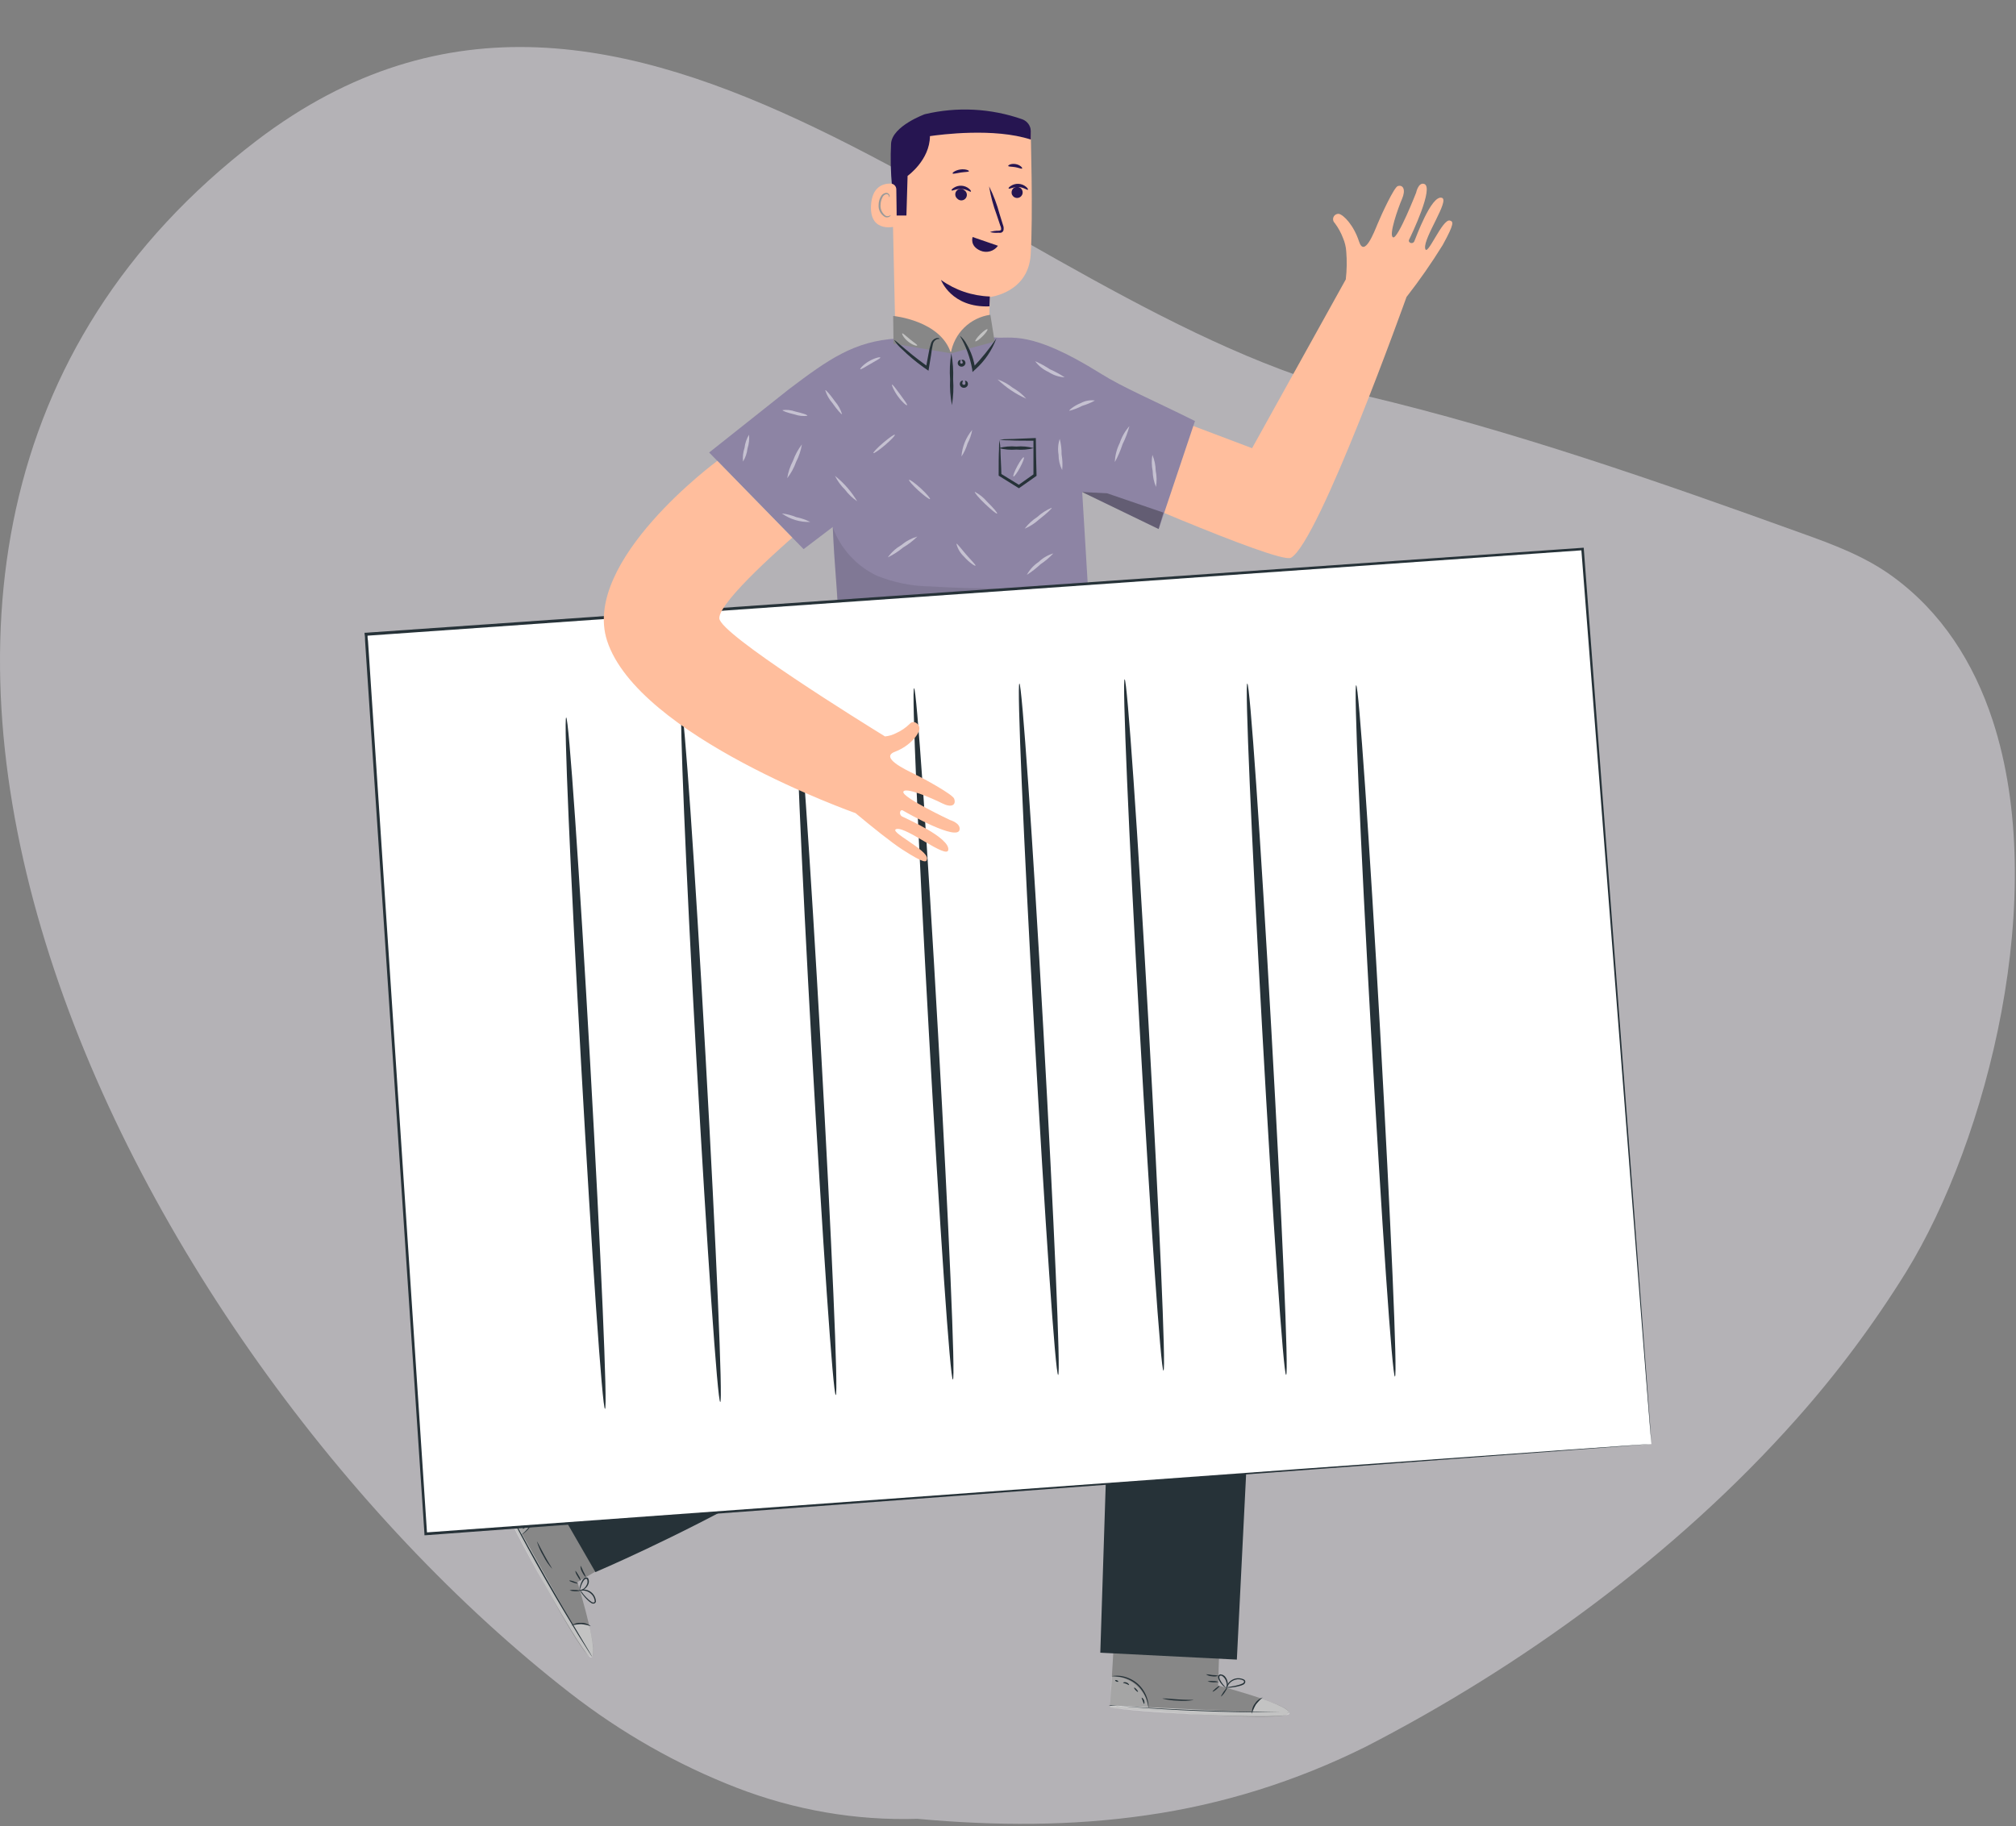 <svg width="426" height="386" viewBox="0 0 426 386" fill="none" xmlns="http://www.w3.org/2000/svg">
<rect x="0" y="0" width="426" height="386" fill="#808080" stroke="none"/>
<g clip-path="url(#clip0_4_21953)">
<path opacity="0.5" d="M421.063 152.243C433.151 189.106 420.038 240.873 402.762 268.891C395.897 279.942 388.167 290.307 379.662 299.866C353.907 328.914 321.068 352.471 288.69 369.152C273.928 376.515 258.258 381.416 242.193 383.694C226.527 385.959 210.564 385.959 193.862 384.441C180.857 384.84 167.896 382.606 155.619 377.85C143.081 372.985 131.212 366.228 120.35 357.771C27.132 285.222 -59.719 116.829 54.24 29.706C133.801 -30.884 211.978 65.448 288.536 83.636C319.622 91.008 350.36 101.756 380.616 112.673C387.301 115.063 394.057 117.566 399.932 121.846C410.267 129.389 417.034 139.978 421.063 152.243Z" fill="#E8E4ED"/>
<path d="M198.418 83.113C199.738 83.195 201.06 83.01 202.307 82.571C203.554 82.131 204.699 81.445 205.676 80.554C206.653 79.662 207.441 78.584 207.994 77.382C208.546 76.179 208.851 74.879 208.892 73.556C209.027 68.197 209.151 62.789 209.151 62.789C209.151 62.789 217.243 61.925 217.786 53.899C218.329 45.873 217.786 27.327 217.786 27.327C213.315 25.137 208.341 24.181 203.378 24.557C198.414 24.932 193.64 26.626 189.549 29.463L188.315 30.327L189.265 73.544C189.335 75.99 190.31 78.324 192.001 80.092C193.692 81.86 195.979 82.937 198.418 83.113Z" fill="#FFBE9D"/>
<path d="M214.098 41.502C213.933 41.338 213.821 41.129 213.775 40.901C213.73 40.673 213.753 40.437 213.841 40.223C213.93 40.008 214.08 39.824 214.273 39.695C214.466 39.566 214.692 39.497 214.924 39.497C215.156 39.497 215.383 39.566 215.576 39.695C215.769 39.824 215.919 40.008 216.008 40.223C216.096 40.437 216.119 40.673 216.073 40.901C216.028 41.129 215.915 41.338 215.751 41.502C215.531 41.72 215.234 41.843 214.924 41.843C214.615 41.843 214.317 41.72 214.098 41.502Z" fill="#261551"/>
<path d="M217.219 40.106C217.083 40.242 216.319 39.588 215.221 39.538C214.123 39.489 213.284 40.008 213.161 39.859C213.037 39.711 213.247 39.551 213.605 39.291C214.096 38.975 214.675 38.824 215.258 38.859C215.84 38.895 216.394 39.121 216.837 39.501C217.17 39.785 217.281 40.045 217.219 40.106Z" fill="#261551"/>
<path d="M203.6 40.106C203.76 40.175 203.903 40.279 204.018 40.41C204.133 40.541 204.218 40.697 204.265 40.865C204.313 41.033 204.323 41.209 204.293 41.381C204.264 41.553 204.197 41.717 204.096 41.86C203.996 42.003 203.865 42.121 203.713 42.207C203.561 42.292 203.391 42.343 203.217 42.355C203.043 42.367 202.869 42.34 202.706 42.275C202.544 42.211 202.398 42.111 202.28 41.983C202.055 41.796 201.909 41.532 201.869 41.243C201.829 40.953 201.898 40.66 202.063 40.419C202.228 40.178 202.477 40.007 202.762 39.94C203.046 39.873 203.345 39.915 203.6 40.057V40.106Z" fill="#261551"/>
<path d="M205.154 40.502C205.018 40.637 204.266 39.983 203.156 39.934C202.045 39.884 201.219 40.403 201.108 40.255C200.997 40.106 201.182 39.946 201.552 39.687C202.042 39.369 202.62 39.218 203.203 39.256C203.785 39.294 204.339 39.519 204.784 39.897C205.117 40.181 205.24 40.44 205.154 40.502Z" fill="#261551"/>
<path d="M209.188 49.046C209.768 48.849 210.377 48.753 210.989 48.762C211.285 48.762 211.507 48.688 211.544 48.528C211.567 48.237 211.507 47.946 211.371 47.688C211.125 46.947 210.878 46.194 210.607 45.404C209.877 43.456 209.34 41.442 209.003 39.39C209.937 41.248 210.677 43.197 211.211 45.206L211.927 47.515C212.098 47.904 212.133 48.339 212.025 48.75C211.978 48.858 211.906 48.954 211.817 49.031C211.727 49.108 211.621 49.164 211.507 49.194C211.339 49.217 211.169 49.217 211.001 49.194C210.393 49.254 209.779 49.204 209.188 49.046Z" fill="#261551"/>
<path d="M205.524 50.096L210.878 51.948C210.471 52.516 209.883 52.929 209.21 53.117C208.537 53.306 207.82 53.259 207.177 52.985C204.846 51.985 205.524 50.096 205.524 50.096Z" fill="#261551"/>
<path d="M209.163 62.666C205.452 62.55 201.858 61.334 198.838 59.171C198.838 59.171 201.034 65.086 209.077 64.752L209.163 62.666Z" fill="#261551"/>
<path d="M216.022 25.215C209.4 22.889 202.249 22.517 195.421 24.141C195.421 24.141 188.599 26.61 188.291 30.315C188.142 33.337 188.208 36.365 188.488 39.378L189.068 45.552H191.535L191.782 37.18C191.782 37.18 196.469 33.858 196.506 28.771C198.801 28.438 210.076 26.968 217.823 29.5V27.709C217.809 27.16 217.629 26.629 217.308 26.184C216.986 25.739 216.538 25.401 216.022 25.215Z" fill="#261551"/>
<path d="M189.401 40.032C189.401 39.705 189.271 39.391 189.039 39.159C188.808 38.928 188.494 38.797 188.167 38.797C186.674 38.797 184.232 39.39 184.047 43.539C183.788 49.453 189.45 47.91 189.475 47.737C189.499 47.564 189.45 42.329 189.401 40.032Z" fill="#FFBE9D"/>
<path d="M188.204 45.465C188.204 45.465 188.093 45.539 187.921 45.613C187.675 45.711 187.401 45.711 187.156 45.613C186.785 45.355 186.489 45.003 186.298 44.593C186.107 44.183 186.029 43.73 186.07 43.28C186.08 42.77 186.203 42.268 186.428 41.81C186.489 41.628 186.594 41.464 186.734 41.333C186.874 41.201 187.044 41.106 187.23 41.057C187.349 41.028 187.475 41.043 187.584 41.1C187.693 41.157 187.778 41.251 187.822 41.366C187.896 41.539 187.822 41.65 187.884 41.662C187.945 41.675 188.019 41.563 187.982 41.316C187.951 41.172 187.873 41.041 187.76 40.946C187.607 40.813 187.407 40.746 187.205 40.761C186.959 40.801 186.728 40.902 186.532 41.055C186.335 41.209 186.181 41.409 186.083 41.638C185.811 42.138 185.667 42.698 185.663 43.267C185.611 43.791 185.714 44.319 185.96 44.785C186.206 45.25 186.583 45.633 187.045 45.885C187.201 45.942 187.368 45.962 187.533 45.943C187.698 45.923 187.856 45.866 187.995 45.774C188.192 45.614 188.229 45.478 188.204 45.465Z" fill="#9A9A9A"/>
<path d="M306.398 46.626C304.794 46.07 301.463 54.714 301.142 52.442C300.822 50.17 306.385 42.329 304.683 41.81C302.462 41.131 299.193 50.256 298.86 50.997C298.527 51.738 297.429 51.293 297.762 50.639C298.243 49.676 303.104 39.526 300.933 38.872C299.699 38.489 299.243 40.724 299.243 40.724C299.243 40.724 295.394 50.528 294.382 50.17C293.37 49.812 295.418 43.996 296.257 42.057C297.096 40.119 296.516 38.995 295.369 39.328C294.592 39.551 291.902 45.367 291.113 47.28C290.323 49.194 288.288 54.479 287.178 51.046C286.067 47.614 283.921 45.404 282.922 45.206C282.688 45.183 282.454 45.234 282.251 45.352C282.048 45.469 281.887 45.648 281.79 45.861C281.694 46.075 281.666 46.314 281.712 46.544C281.758 46.774 281.875 46.984 282.046 47.145C282.777 48.118 283.367 49.191 283.798 50.33C284.183 51.231 284.412 52.192 284.476 53.17C284.636 55.132 284.603 57.105 284.377 59.06L264.578 94.732L232.8 82.73L228.433 100.906C228.433 100.906 270.178 119.316 272.781 117.896C278.678 114.686 297.207 62.777 297.207 62.777C299.954 59.255 302.507 55.587 304.856 51.787C307.458 47.083 307.051 46.836 306.398 46.626Z" fill="#FFBE9D"/>
<path d="M252.476 88.978C243.643 84.57 237.388 81.965 232.553 78.94C217.539 69.543 213.641 71.716 210.125 71.321C207.189 72.26 202.859 74.038 201.206 74.359C199.553 74.68 193.496 72.716 189.586 71.556C180.518 72.062 175.016 75.989 166.714 82.261L149.851 95.646L169.811 116.069L175.979 111.377C176.349 120.625 176.682 120.712 177.151 130.195L177.545 166.719L233.959 169.188L230.406 132.701L228.679 103.993L244.852 111.821L252.513 88.978" fill="#8D84A4"/>
<path d="M188.809 72.642L188.735 66.777C188.735 66.777 198.814 67.716 200.948 74.692L188.809 72.642Z" fill="#878787"/>
<path d="M210.175 72.21L209.275 66.53C207.194 66.823 205.261 67.772 203.757 69.24C202.252 70.707 201.255 72.618 200.911 74.692L210.175 72.21Z" fill="#878787"/>
<path d="M211.211 92.966C211.85 92.848 212.498 92.794 213.148 92.806C214.381 92.806 216.318 92.658 218.613 92.596H218.884V92.868C218.884 95.103 218.97 97.659 219.032 100.412V100.573L218.896 100.671L218.354 101.054L215.479 103.079L215.307 103.203L215.134 103.092L211.162 100.622L211.026 100.536V100.387C211.026 98.103 211.026 96.226 211.1 94.942C211.085 94.294 211.122 93.646 211.211 93.004C211.312 93.691 211.378 94.384 211.408 95.078C211.408 96.374 211.556 98.19 211.606 100.35L211.482 100.116L215.492 102.585H215.109L217.984 100.548L218.514 100.165L218.378 100.424C218.378 97.683 218.378 95.115 218.378 92.892L218.65 93.152C216.478 93.152 214.665 93.152 213.37 93.078C212.649 93.079 211.928 93.042 211.211 92.966Z" fill="#263238"/>
<path d="M218.452 94.72C217.245 95.028 215.994 95.132 214.752 95.029C213.509 95.134 212.257 95.025 211.051 94.708C212.256 94.383 213.509 94.275 214.752 94.386C215.995 94.276 217.249 94.389 218.452 94.72Z" fill="#263238"/>
<path d="M201.157 85.644C200.808 83.844 200.675 82.007 200.763 80.174C200.63 78.343 200.716 76.503 201.022 74.692C201.356 76.495 201.485 78.33 201.404 80.162C201.529 81.993 201.446 83.832 201.157 85.644Z" fill="#263238"/>
<path d="M203.168 76.149C203.168 76.075 203.427 75.927 203.748 76.149C203.843 76.235 203.916 76.343 203.961 76.463C204.006 76.584 204.022 76.713 204.007 76.841C203.972 77.004 203.889 77.153 203.769 77.269C203.649 77.385 203.497 77.462 203.333 77.491C203.169 77.52 203 77.5 202.847 77.432C202.695 77.365 202.566 77.253 202.477 77.112C202.412 77.002 202.377 76.876 202.377 76.748C202.377 76.62 202.412 76.494 202.477 76.384C202.687 76.013 203.007 76.05 203.007 76.124C203.007 76.198 202.909 76.334 202.896 76.532C202.884 76.73 202.983 76.89 203.217 76.853C203.451 76.816 203.476 76.668 203.402 76.445C203.328 76.223 203.168 76.236 203.168 76.149Z" fill="#263238"/>
<path d="M203.933 80.52C203.933 80.434 204.253 80.434 204.451 80.804C204.507 80.915 204.536 81.038 204.536 81.162C204.536 81.287 204.507 81.409 204.451 81.52C204.371 81.663 204.253 81.78 204.11 81.86C203.967 81.94 203.806 81.978 203.642 81.972C203.479 81.966 203.321 81.914 203.185 81.824C203.049 81.733 202.941 81.607 202.872 81.459C202.827 81.342 202.809 81.218 202.819 81.093C202.83 80.969 202.869 80.849 202.933 80.742C203.168 80.384 203.476 80.421 203.476 80.495C203.476 80.57 203.378 80.705 203.353 80.915C203.328 81.125 203.353 81.31 203.661 81.335C203.97 81.36 204.007 81.175 204.007 80.94C204.007 80.705 203.908 80.607 203.933 80.52Z" fill="#263238"/>
<path d="M198.554 71.618C198.554 71.618 198.332 71.618 198.024 71.679C197.802 71.763 197.606 71.901 197.451 72.08C197.296 72.259 197.187 72.473 197.135 72.704C196.962 73.457 196.834 74.22 196.753 74.988C196.605 75.902 196.445 76.853 196.284 77.841L196.198 78.359L195.791 78.075L195.051 77.557C193.45 76.407 191.941 75.135 190.536 73.754C189.918 73.216 189.386 72.587 188.957 71.889C189.092 71.753 191.708 74.359 195.421 77.026L196.149 77.544L195.655 77.767L196.186 74.877C196.305 74.089 196.491 73.313 196.741 72.556C196.829 72.279 196.99 72.03 197.207 71.837C197.424 71.643 197.689 71.512 197.974 71.457C198.394 71.371 198.579 71.618 198.554 71.618Z" fill="#263238"/>
<path d="M210.545 71.531C209.624 74.038 208.104 76.281 206.116 78.063L205.956 78.199L205.5 78.643L205.426 78.014C204.982 75.534 204.105 73.151 202.835 70.975C203.427 71.457 203.911 72.059 204.254 72.741C205.2 74.329 205.813 76.094 206.055 77.927L205.524 77.742L205.66 77.594C207.453 75.712 209.087 73.684 210.545 71.531Z" fill="#263238"/>
<path opacity="0.3" d="M228.642 103.993L233.934 104.265L245.851 108.352L244.815 111.821L228.642 103.993Z" fill="black"/>
<g opacity="0.3">
<path opacity="0.3" d="M230.456 123.366C219.194 124.467 207.861 124.661 196.568 123.947C192.689 123.901 188.852 123.131 185.256 121.675C180.916 119.59 177.567 115.883 175.93 111.352L176.941 127.083L230.456 123.366Z" fill="black"/>
</g>
<g opacity="0.7">
<path opacity="0.7" d="M177.94 87.546C177.792 87.645 176.879 86.595 175.892 85.188C175.203 84.398 174.686 83.473 174.375 82.471C174.523 82.372 175.436 83.422 176.423 84.817C177.112 85.612 177.628 86.541 177.94 87.546Z" fill="white"/>
</g>
<g opacity="0.7">
<path opacity="0.7" d="M166.344 101.079C166.549 99.785 166.966 98.533 167.578 97.375C168.017 96.134 168.65 94.972 169.453 93.93C169.239 95.222 168.823 96.472 168.219 97.634C167.783 98.876 167.15 100.039 166.344 101.079Z" fill="white"/>
</g>
<g opacity="0.7">
<path opacity="0.7" d="M181.16 105.969C180.157 105.302 179.276 104.467 178.557 103.499C177.689 102.651 176.972 101.662 176.436 100.573C178.323 102.08 179.924 103.917 181.16 105.993V105.969Z" fill="white"/>
</g>
<g opacity="0.7">
<path opacity="0.7" d="M189.092 91.892C189.203 92.028 188.278 93.004 187.02 94.078C185.761 95.152 184.639 95.905 184.553 95.769C184.466 95.634 185.379 94.658 186.637 93.584C187.896 92.51 188.981 91.757 189.092 91.892Z" fill="white"/>
</g>
<g opacity="0.7">
<path opacity="0.7" d="M191.671 85.644C191.547 85.768 190.597 84.978 189.722 83.755C188.846 82.533 188.389 81.385 188.488 81.286C188.587 81.187 189.339 82.175 190.19 83.348C191.041 84.521 191.806 85.521 191.671 85.644Z" fill="white"/>
</g>
<g opacity="0.7">
<path opacity="0.7" d="M193.854 113.402C192.943 114.303 191.924 115.087 190.819 115.736C189.835 116.557 188.754 117.254 187.6 117.81C188.357 116.755 189.328 115.872 190.449 115.217C191.447 114.384 192.606 113.766 193.854 113.402Z" fill="white"/>
</g>
<g opacity="0.7">
<path opacity="0.7" d="M196.531 105.487C196.408 105.611 195.298 104.808 194.064 103.684C192.831 102.561 191.967 101.548 192.09 101.425C192.214 101.301 193.324 102.091 194.558 103.215C195.791 104.339 196.605 105.351 196.531 105.487Z" fill="white"/>
</g>
<g opacity="0.7">
<path opacity="0.7" d="M203.168 96.498C203.311 94.428 204.106 92.457 205.438 90.867C205.259 91.872 204.926 92.842 204.451 93.744C204.162 94.721 203.73 95.649 203.168 96.498Z" fill="white"/>
</g>
<g opacity="0.7">
<path opacity="0.7" d="M206.129 119.563C206.03 119.699 204.833 118.934 203.661 117.612C202.894 116.883 202.35 115.949 202.095 114.921C202.255 114.834 203.057 115.933 204.143 117.193C205.228 118.452 206.252 119.428 206.129 119.563Z" fill="white"/>
</g>
<g opacity="0.7">
<path opacity="0.7" d="M210.705 108.549C210.582 108.685 209.471 107.759 208.127 106.487C206.782 105.215 205.869 104.092 205.993 103.956C206.976 104.477 207.851 105.181 208.571 106.03C209.866 107.29 210.828 108.426 210.705 108.549Z" fill="white"/>
</g>
<g opacity="0.7">
<path opacity="0.7" d="M222.585 116.97C221.759 117.846 220.836 118.625 219.834 119.292C218.961 120.123 218.006 120.864 216.984 121.502C217.572 120.411 218.42 119.483 219.452 118.798C220.335 117.947 221.41 117.321 222.585 116.97Z" fill="white"/>
</g>
<g opacity="0.7">
<path opacity="0.7" d="M222.24 107.315C222.351 107.463 221.154 108.549 219.575 109.784C218.676 110.61 217.641 111.274 216.516 111.747C217.254 110.776 218.156 109.94 219.18 109.278C220.084 108.457 221.118 107.794 222.24 107.315Z" fill="white"/>
</g>
<g opacity="0.7">
<path opacity="0.7" d="M224.448 99.363C223.937 98.353 223.675 97.235 223.683 96.103C223.49 94.988 223.575 93.843 223.93 92.769C224.209 93.841 224.341 94.946 224.324 96.053C224.517 97.146 224.559 98.259 224.448 99.363Z" fill="white"/>
</g>
<g opacity="0.7">
<path opacity="0.7" d="M216.343 96.659C216.503 96.745 216.133 97.72 215.529 98.844C214.924 99.968 214.295 100.807 214.147 100.721C213.999 100.634 214.357 99.659 214.961 98.535C215.566 97.412 216.17 96.572 216.343 96.659Z" fill="white"/>
</g>
<g opacity="0.7">
<path opacity="0.7" d="M216.861 84.274C214.613 83.28 212.559 81.897 210.792 80.187C211.955 80.591 213.04 81.192 213.999 81.965C215.077 82.567 216.045 83.348 216.861 84.274Z" fill="white"/>
</g>
<g opacity="0.7">
<path opacity="0.7" d="M224.978 79.755C223.755 79.687 222.571 79.295 221.549 78.619C220.43 78.12 219.46 77.336 218.736 76.347C219.825 76.822 220.869 77.392 221.857 78.051C222.945 78.527 223.99 79.097 224.978 79.755Z" fill="white"/>
</g>
<g opacity="0.7">
<path opacity="0.7" d="M231.369 84.657C230.517 85.13 229.615 85.507 228.68 85.78C227.816 86.237 226.9 86.589 225.953 86.83C225.855 86.694 226.891 85.793 228.42 85.175C229.324 84.695 230.356 84.513 231.369 84.657Z" fill="white"/>
</g>
<g opacity="0.7">
<path opacity="0.7" d="M235.575 97.671C235.627 96.276 235.976 94.907 236.599 93.658C237.033 92.332 237.734 91.109 238.659 90.065C238.304 91.391 237.816 92.677 237.204 93.905C236.783 95.21 236.238 96.471 235.575 97.671Z" fill="white"/>
</g>
<g opacity="0.7">
<path opacity="0.7" d="M244.272 102.919C243.828 101.854 243.589 100.714 243.569 99.56C243.34 98.433 243.319 97.274 243.508 96.14C243.953 97.2 244.192 98.336 244.211 99.486C244.44 100.617 244.461 101.78 244.272 102.919Z" fill="white"/>
</g>
<g opacity="0.7">
<path opacity="0.7" d="M158.276 91.88C158.377 92.863 158.267 93.856 157.956 94.794C157.845 95.774 157.52 96.718 157.006 97.56C156.906 96.581 157.015 95.592 157.327 94.658C157.439 93.674 157.763 92.727 158.276 91.88Z" fill="white"/>
</g>
<g opacity="0.7">
<path opacity="0.7" d="M171.205 110.327C169.063 110.401 166.956 109.767 165.209 108.525C166.252 108.641 167.274 108.903 168.244 109.302C169.273 109.507 170.27 109.851 171.205 110.327Z" fill="white"/>
</g>
<g opacity="0.7">
<path opacity="0.7" d="M186.021 75.569C186.082 75.742 185.108 76.223 183.961 76.902C182.813 77.582 181.901 78.137 181.777 78.051C181.654 77.964 182.419 77.05 183.628 76.347C184.837 75.643 185.971 75.408 186.021 75.569Z" fill="white"/>
</g>
<g opacity="0.7">
<path opacity="0.7" d="M170.588 87.892C169.681 88.001 168.761 87.9 167.899 87.595C166.455 87.262 165.308 86.855 165.357 86.682C166.265 86.572 167.185 86.674 168.047 86.978C169.465 87.311 170.699 87.669 170.588 87.892Z" fill="white"/>
</g>
<g opacity="0.7">
<path opacity="0.7" d="M193.805 73.025C193.743 73.186 192.793 72.926 191.88 72.186C190.967 71.445 190.523 70.556 190.647 70.469C190.77 70.383 191.424 71 192.275 71.704C193.126 72.408 193.879 72.852 193.805 73.025Z" fill="white"/>
</g>
<g opacity="0.7">
<path opacity="0.7" d="M208.657 69.593C208.781 69.716 208.312 70.395 207.609 71.099C206.906 71.803 206.227 72.26 206.104 72.136C205.98 72.013 206.449 71.346 207.152 70.642C207.855 69.938 208.534 69.469 208.657 69.593Z" fill="white"/>
</g>
<path d="M129.817 329.868L122.02 334.387C122.02 334.387 127.757 353.143 124.241 349.809C121.095 346.834 109.339 324.287 106.563 318.718L105.946 317.483L119.22 310.26L129.817 329.868Z" fill="#878787"/>
<g opacity="0.5">
<path opacity="0.5" d="M110.153 324.472C111.634 323.239 112.609 321.502 112.891 319.595C113.17 317.709 112.73 315.787 111.658 314.211L106.242 317.335L110.153 324.472Z" fill="white"/>
</g>
<path opacity="0.5" d="M124.537 343.722C124.537 343.722 126.178 350.501 124.808 350.316C123.439 350.131 110.708 327.806 105.946 317.471L106.403 317.249L121.033 343.426C121.033 343.426 123.821 342.611 124.537 343.722Z" fill="white"/>
<path d="M106.242 316.94C106.284 317.06 106.338 317.176 106.403 317.286L106.884 318.286L108.759 321.99C110.362 325.065 112.632 329.263 115.248 333.844C117.863 338.425 120.306 342.487 122.131 345.488L124.302 348.958L124.907 349.884L125.129 350.205C125.088 350.082 125.03 349.966 124.956 349.859L124.389 348.896L122.292 345.377C120.515 342.413 118.097 338.302 115.482 333.721C112.867 329.14 110.548 324.942 108.931 321.904L106.982 318.298C106.785 317.94 106.612 317.619 106.44 317.323C106.267 317.027 106.255 316.928 106.242 316.94Z" fill="#263238"/>
<path d="M120.725 343.586C121.403 343.414 122.098 343.315 122.798 343.29C123.495 343.355 124.182 343.5 124.845 343.722C124.279 343.24 123.553 342.989 122.81 343.018C122.069 342.946 121.327 343.149 120.725 343.586Z" fill="#263238"/>
<path d="M120.355 336.153C121.076 336.366 121.838 336.4 122.576 336.252C122.229 336.104 121.853 336.041 121.478 336.067C121.102 336.009 120.718 336.038 120.355 336.153Z" fill="#263238"/>
<path d="M120.293 334.091C120.293 334.165 120.651 334.35 121.145 334.511C121.638 334.671 122.058 334.758 122.082 334.684C122.107 334.61 121.724 334.424 121.231 334.252C120.738 334.079 120.318 334.017 120.293 334.091Z" fill="#263238"/>
<path d="M121.564 332.029C121.632 332.425 121.788 332.801 122.02 333.128C122.329 333.696 122.65 334.128 122.711 334.091C122.643 333.695 122.487 333.32 122.255 332.992C121.946 332.424 121.638 332.004 121.564 332.029Z" fill="#263238"/>
<path d="M122.674 330.918C122.641 331.385 122.753 331.851 122.995 332.251C123.316 332.943 123.76 333.387 123.822 333.338C123.668 332.909 123.474 332.495 123.242 332.103C123.085 331.693 122.895 331.297 122.674 330.918Z" fill="#263238"/>
<path d="M122.44 335.857C122.614 336.305 122.86 336.722 123.168 337.092C123.485 337.514 123.84 337.906 124.229 338.265C124.454 338.489 124.707 338.684 124.981 338.845C125.065 338.897 125.159 338.932 125.256 338.946C125.354 338.961 125.453 338.956 125.549 338.931C125.652 338.9 125.743 338.839 125.811 338.755C125.879 338.671 125.921 338.569 125.931 338.462C125.894 337.848 125.644 337.266 125.226 336.816C124.807 336.365 124.246 336.074 123.637 335.993C123.278 335.941 122.912 335.966 122.563 336.067C122.435 336.097 122.314 336.151 122.206 336.227C122.671 336.144 123.147 336.144 123.612 336.227C124.103 336.319 124.557 336.551 124.92 336.894C125.364 337.294 125.634 337.853 125.672 338.45C125.672 338.734 125.351 338.796 125.092 338.647C124.845 338.488 124.61 338.311 124.389 338.116C124.003 337.775 123.644 337.403 123.316 337.005C122.761 336.301 122.477 335.857 122.44 335.857Z" fill="#263238"/>
<path d="M122.588 336.202C122.941 336.203 123.283 336.076 123.55 335.844C123.858 335.622 124.105 335.325 124.265 334.98C124.382 334.764 124.443 334.522 124.443 334.276C124.443 334.031 124.382 333.789 124.265 333.572C124.157 333.469 124.014 333.411 123.864 333.411C123.715 333.411 123.571 333.469 123.464 333.572C123.278 333.715 123.127 333.896 123.019 334.103C122.838 334.431 122.697 334.779 122.6 335.141C122.481 335.46 122.447 335.804 122.501 336.141C122.501 336.141 122.588 335.77 122.785 335.19C122.901 334.857 123.054 334.538 123.241 334.239C123.402 333.918 123.809 333.523 124.056 333.807C124.131 333.989 124.164 334.186 124.153 334.382C124.143 334.579 124.088 334.77 123.994 334.943C123.849 335.256 123.639 335.534 123.377 335.758C123.129 335.931 122.864 336.08 122.588 336.202Z" fill="#263238"/>
<path d="M111.818 314.285C111.818 314.285 112.188 314.816 112.583 315.755C113.106 316.98 113.281 318.326 113.089 319.644C112.866 320.962 112.29 322.195 111.424 323.213C110.757 323.978 110.19 324.336 110.19 324.373C110.333 324.323 110.467 324.248 110.585 324.151C110.928 323.917 111.243 323.643 111.522 323.336C112.462 322.323 113.084 321.057 113.311 319.694C113.515 318.327 113.309 316.93 112.719 315.681C112.541 315.306 112.326 314.95 112.077 314.619C111.942 314.384 111.831 314.273 111.818 314.285Z" fill="#263238"/>
<path d="M113.459 325.843C113.78 326.899 114.232 327.912 114.804 328.856C115.297 329.846 115.924 330.765 116.666 331.585C116.728 331.585 115.926 330.35 115.038 328.732C114.15 327.115 113.533 325.806 113.459 325.843Z" fill="#263238"/>
<path d="M111.276 322.003C111.202 322.003 111.066 322.262 110.844 322.558C110.622 322.855 110.412 323.077 110.449 323.139C110.486 323.2 110.819 323.065 111.066 322.719C111.313 322.373 111.35 322.015 111.276 322.003Z" fill="#263238"/>
<path d="M112.25 319.533C112.176 319.533 112.053 319.755 111.954 320.077C111.855 320.398 111.855 320.669 111.954 320.694C112.053 320.719 112.151 320.472 112.25 320.151C112.349 319.83 112.324 319.558 112.25 319.533Z" fill="#263238"/>
<path d="M111.892 317.002C111.831 317.002 111.991 317.311 112.053 317.656C112.114 318.002 112.053 318.298 112.151 318.323C112.25 318.348 112.398 318.027 112.312 317.607C112.225 317.187 111.942 316.94 111.892 317.002Z" fill="#263238"/>
<path d="M111.485 315.31C111.411 315.31 111.374 315.483 111.399 315.681C111.423 315.878 111.51 316.039 111.584 316.026C111.658 316.014 111.695 315.841 111.67 315.644C111.645 315.446 111.485 315.298 111.485 315.31Z" fill="#263238"/>
<path d="M257.682 347.241L257.398 356.267C257.398 356.267 276.346 361.293 271.658 362.515C267.464 363.627 242.138 361.688 235.957 361.108L234.563 360.972L235.452 345.883L257.682 347.241Z" fill="#878787"/>
<g opacity="0.5">
<path opacity="0.5" d="M242.718 361.095C242.468 359.171 241.509 357.409 240.028 356.156C238.585 354.935 236.736 354.301 234.847 354.378L234.613 360.663L242.718 361.095Z" fill="white"/>
</g>
<path opacity="0.5" d="M266.65 359.058C266.65 359.058 273.262 361.244 272.386 362.305C271.51 363.367 245.851 362.392 234.563 360.972V360.466L264.491 361.873C264.491 361.873 265.33 359.058 266.65 359.058Z" fill="white"/>
<path d="M234.268 360.441H234.65L235.76 360.54L239.831 360.873C243.285 361.132 248.047 361.429 253.315 361.639C258.582 361.849 263.369 361.923 266.823 361.935H270.906H272.029C272.156 361.953 272.284 361.953 272.411 361.935C272.284 361.917 272.156 361.917 272.029 361.935H270.906L266.823 361.861C263.369 361.799 258.595 361.688 253.327 361.491C248.059 361.293 243.298 361.021 239.844 360.811L235.76 360.564H234.65C234.529 360.506 234.4 360.465 234.268 360.441Z" fill="#263238"/>
<path d="M264.528 362.219C264.737 361.552 265.019 360.91 265.367 360.305C265.793 359.745 266.282 359.236 266.823 358.786C266.115 359.02 265.514 359.503 265.133 360.144C264.682 360.737 264.467 361.476 264.528 362.219Z" fill="#263238"/>
<path d="M258.027 358.601C258.027 358.601 258.422 358.268 258.767 357.761C259.113 357.255 259.347 356.811 259.285 356.774C259.224 356.737 258.891 357.107 258.545 357.613C258.2 358.12 257.965 358.552 258.027 358.601Z" fill="#263238"/>
<path d="M256.238 357.564C256.238 357.626 256.658 357.403 257.052 357.07C257.447 356.737 257.743 356.416 257.694 356.354C257.645 356.292 257.275 356.527 256.88 356.86C256.485 357.194 256.189 357.515 256.238 357.564Z" fill="#263238"/>
<path d="M255.165 355.403C255.933 355.612 256.737 355.65 257.521 355.514C257.15 355.364 256.75 355.296 256.349 355.317C255.953 355.26 255.549 355.29 255.165 355.403Z" fill="#263238"/>
<path d="M254.832 353.884C255.211 354.154 255.662 354.305 256.127 354.316C256.582 354.404 257.053 354.361 257.484 354.193C257.047 354.097 256.6 354.047 256.152 354.045C255.717 353.954 255.276 353.9 254.832 353.884Z" fill="#263238"/>
<path d="M258.866 356.663C259.343 356.754 259.833 356.754 260.31 356.663C260.831 356.617 261.348 356.522 261.852 356.378C262.164 356.308 262.466 356.2 262.752 356.057C262.927 355.961 263.059 355.803 263.122 355.613C263.151 355.508 263.148 355.396 263.113 355.292C263.078 355.189 263.012 355.098 262.925 355.033C262.576 354.848 262.19 354.743 261.796 354.725C261.401 354.708 261.008 354.777 260.644 354.929C260.279 355.082 259.953 355.313 259.689 355.606C259.424 355.899 259.227 356.247 259.113 356.625C259.086 356.756 259.086 356.89 259.113 357.021C259.273 356.571 259.511 356.153 259.816 355.786C260.146 355.421 260.574 355.159 261.05 355.033C261.333 354.947 261.631 354.919 261.926 354.951C262.22 354.983 262.506 355.073 262.764 355.218C262.986 355.391 262.888 355.662 262.629 355.798C262.366 355.936 262.089 356.043 261.802 356.119C261.309 356.264 260.806 356.376 260.297 356.453C259.409 356.638 258.866 356.625 258.866 356.663Z" fill="#263238"/>
<path d="M259.236 356.749C259.421 356.451 259.491 356.095 259.433 355.749C259.401 355.373 259.283 355.01 259.088 354.687C258.969 354.459 258.793 354.265 258.577 354.127C258.36 353.988 258.111 353.909 257.854 353.897C257.708 353.927 257.579 354.011 257.492 354.132C257.405 354.253 257.367 354.403 257.385 354.551C257.412 354.783 257.488 355.006 257.608 355.205C257.784 355.534 258.004 355.837 258.261 356.107C258.476 356.373 258.751 356.585 259.063 356.724C259.063 356.724 258.78 356.453 258.409 355.983C258.187 355.707 257.993 355.409 257.83 355.094C257.645 354.773 257.534 354.218 257.891 354.168C258.249 354.119 258.619 354.526 258.829 354.823C259.015 355.112 259.14 355.435 259.199 355.773C259.239 356.097 259.251 356.423 259.236 356.749Z" fill="#263238"/>
<path d="M234.958 354.304C234.958 354.304 235.6 354.304 236.612 354.428C237.931 354.632 239.168 355.196 240.189 356.057C241.182 356.941 241.919 358.075 242.323 359.342C242.632 360.33 242.644 360.972 242.693 360.972C242.715 360.82 242.715 360.666 242.693 360.515C242.672 360.097 242.606 359.683 242.496 359.28C242.14 357.943 241.392 356.744 240.349 355.835C239.301 354.945 238.014 354.382 236.649 354.218C236.238 354.176 235.825 354.176 235.415 354.218C235.119 354.242 234.958 354.279 234.958 354.304Z" fill="#263238"/>
<path d="M245.629 359.021C246.697 359.302 247.795 359.451 248.899 359.466C250.002 359.569 251.114 359.523 252.205 359.33C252.205 359.256 250.724 359.33 248.911 359.194C247.097 359.058 245.642 358.934 245.629 359.021Z" fill="#263238"/>
<path d="M241.225 358.836C241.225 358.897 241.336 359.157 241.472 359.502C241.608 359.848 241.682 360.145 241.756 360.145C241.83 360.145 241.891 359.786 241.756 359.391C241.62 358.996 241.274 358.786 241.225 358.836Z" fill="#263238"/>
<path d="M239.646 356.712C239.585 356.712 239.72 356.996 239.955 357.243C240.189 357.49 240.399 357.65 240.46 357.589C240.522 357.527 240.374 357.305 240.152 357.058C239.93 356.811 239.696 356.663 239.646 356.712Z" fill="#263238"/>
<path d="M237.315 355.675C237.315 355.749 237.636 355.761 237.956 355.885C238.277 356.008 238.512 356.206 238.573 356.156C238.635 356.107 238.462 355.786 238.055 355.625C237.648 355.465 237.315 355.613 237.315 355.675Z" fill="#263238"/>
<path d="M235.637 355.156C235.637 355.23 235.723 355.354 235.908 355.428C236.093 355.502 236.266 355.514 236.291 355.428C236.315 355.341 236.204 355.23 236.019 355.156C235.834 355.082 235.661 355.094 235.637 355.156Z" fill="#263238"/>
<path d="M191.387 188.266C191.387 188.266 189.758 231.297 183.171 253.609C176.583 275.921 158.893 281.342 147.396 288.528C136.466 295.381 112.028 308.371 112.028 308.371L125.82 332.288C125.82 332.288 193.262 303.716 205.29 278.144C214.517 258.499 224.62 222.333 224.62 222.333L191.387 188.266Z" fill="#263238"/>
<path d="M229.259 169.016C229.259 169.016 257.706 228.655 265.306 244.842C266.102 246.534 266.47 248.395 266.379 250.263L261.358 350.785L232.504 349.328L235.625 252.387L186.736 191.007C182.523 185.801 179.526 179.717 177.965 173.202C177.445 171.071 177.172 168.887 177.151 166.694L229.296 169.016" fill="#263238"/>
<path d="M348.957 305.235L89.946 324.201L77.338 134.06L334.4 116.044L348.957 305.235Z" fill="white"/>
<path d="M348.957 305.235C348.957 305.235 348.846 304.062 348.661 301.79C348.476 299.518 348.217 296.147 347.859 291.763C347.169 282.972 346.157 270.069 344.862 253.585C342.283 220.641 338.607 173.325 334.142 116.069L334.413 116.304L77.363 134.381L77.659 134.035C77.659 134.479 77.659 134.949 77.758 135.43C82.236 203.12 86.48 267.315 90.242 324.188L89.934 323.917L276.827 310.334L329.972 306.519L344.085 305.519L347.711 305.272L348.945 305.198C348.945 305.198 348.55 305.198 347.711 305.309L344.109 305.593L330.071 306.655L277.025 310.618L89.971 324.497H89.687V324.201C85.912 267.327 81.644 203.194 77.141 135.442C77.141 134.973 77.141 134.492 77.043 134.06V133.738H77.363L334.413 115.785H334.672V116.044C339.027 173.436 342.629 220.765 345.133 253.757C346.367 270.217 347.341 283.095 347.995 291.875C348.316 296.258 348.575 299.604 348.735 301.864C348.896 304.123 348.957 305.235 348.957 305.235Z" fill="#263238"/>
<path d="M286.573 144.827C287.103 144.827 289.373 177.486 291.631 217.838C293.888 258.19 295.332 290.936 294.764 290.973C294.197 291.01 291.976 258.314 289.706 217.949C287.437 177.585 286.043 144.851 286.573 144.827Z" fill="#263238"/>
<path d="M263.566 144.469C264.109 144.469 266.366 177.14 268.636 217.492C270.906 257.845 272.337 290.59 271.769 290.615C271.202 290.64 268.969 257.956 266.712 217.591C264.454 177.227 263.035 144.469 263.566 144.469Z" fill="#263238"/>
<path d="M193.151 145.456C193.681 145.456 195.951 178.116 198.221 218.468C200.491 258.82 201.922 291.578 201.354 291.603C200.787 291.627 198.554 258.943 196.297 218.579C194.039 178.215 192.62 145.481 193.151 145.456Z" fill="#263238"/>
<path d="M215.406 144.469C215.936 144.469 218.206 177.14 220.463 217.492C222.721 257.844 224.164 290.59 223.597 290.627C223.029 290.664 220.809 257.968 218.539 217.604C216.269 177.239 214.875 144.543 215.406 144.469Z" fill="#263238"/>
<path d="M237.648 143.567C238.178 143.567 240.448 176.227 242.706 216.579C244.963 256.931 246.406 289.689 245.851 289.714C245.296 289.738 243.051 257.054 240.781 216.69C238.511 176.325 237.117 143.592 237.648 143.567Z" fill="#263238"/>
<path d="M168.417 148.728C168.947 148.728 171.217 181.388 173.475 221.74C175.732 262.092 177.176 294.838 176.608 294.875C176.041 294.912 173.82 262.215 171.55 221.851C169.28 181.487 167.886 148.753 168.417 148.728Z" fill="#263238"/>
<path d="M144.028 150.185C144.558 150.185 146.828 182.845 149.086 223.197C151.343 263.549 152.762 296.344 152.195 296.344C151.627 296.344 149.394 263.685 147.124 223.32C144.855 182.956 143.559 150.21 144.028 150.185Z" fill="#263238"/>
<path d="M119.639 151.643C120.182 151.643 122.44 184.314 124.709 224.666C126.979 265.018 128.41 297.764 127.843 297.801C127.275 297.838 125.055 265.142 122.785 224.728C120.515 184.314 119.109 151.68 119.639 151.643Z" fill="#263238"/>
<path d="M151.578 97.412C151.578 97.412 122.835 118.539 128.275 135.405C134.813 155.656 180.778 171.868 180.778 171.868C184.38 174.868 188.328 178.042 190.647 179.548C195.581 182.722 195.754 182.24 195.89 181.536C196.235 179.672 187.341 175.597 189.512 175.214C191.683 174.831 200.084 181.635 200.38 179.647C200.763 177.054 191.412 172.992 190.635 172.584C189.857 172.177 190.166 170.892 190.857 171.349C191.844 171.942 202.379 177.881 202.773 175.35C202.996 173.955 200.75 173.325 200.75 173.325C200.75 173.325 190.659 168.571 190.881 167.386C191.103 166.2 197.049 168.756 199.06 169.781C201.071 170.806 202.095 170.164 201.626 168.818C201.305 167.904 195.261 164.595 193.287 163.632C191.313 162.669 185.885 160.125 189.093 158.903C192.3 157.681 194.2 155.199 194.274 154.063C194.348 152.927 192.966 152.124 192.251 152.988C191.409 153.813 190.427 154.482 189.352 154.964C188.622 155.342 187.826 155.577 187.008 155.655C182.727 153.025 152.121 134.059 151.998 130.689C151.862 127.058 167.418 113.649 167.418 113.649L151.578 97.412Z" fill="#FFBE9D"/>
<path d="M204.747 36.18C204.747 36.365 203.933 36.328 203.032 36.464C202.132 36.6 201.379 36.822 201.293 36.661C201.207 36.501 201.897 35.97 202.934 35.822C203.97 35.674 204.796 36.019 204.747 36.18Z" fill="#261551"/>
<path d="M215.985 35.612C215.862 35.76 215.282 35.451 214.517 35.328C213.752 35.204 213.111 35.254 213.049 35.081C212.987 34.908 213.691 34.513 214.641 34.686C215.59 34.859 216.109 35.488 215.985 35.612Z" fill="#261551"/>
</g>
<defs>
<clipPath id="clip0_4_21953">
<rect width="426" height="385" fill="white" transform="translate(0 0.5)"/>
</clipPath>
</defs>
</svg>
